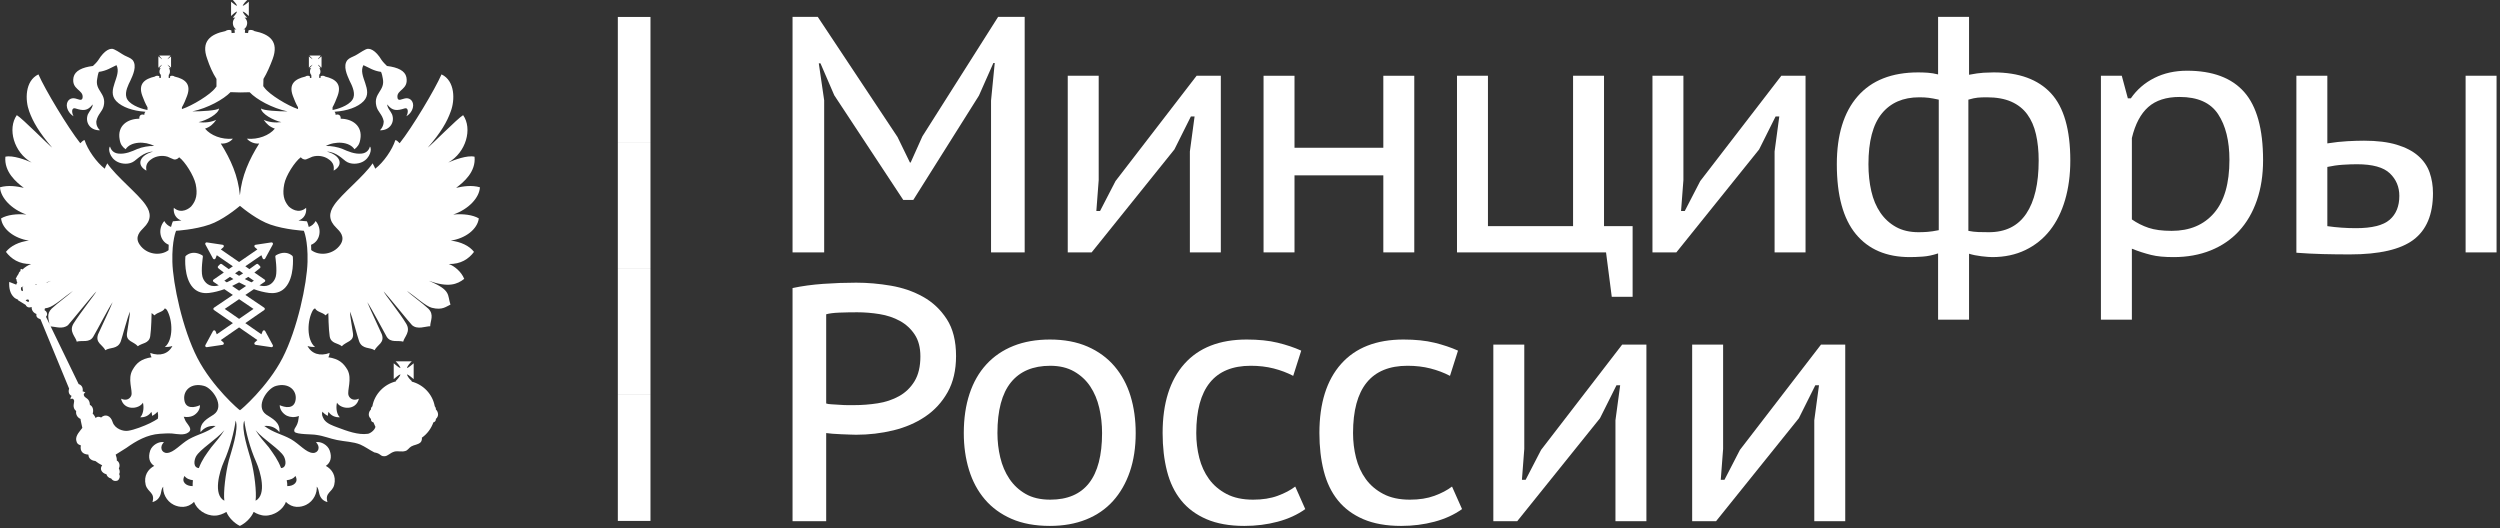 <?xml version="1.0" encoding="UTF-8"?> <svg xmlns="http://www.w3.org/2000/svg" width="535" height="113" viewBox="0 0 535 113" fill="none"><rect x="0" y="0" width="535" height="113" fill="#333333" stroke="none"/> <path d="M53.809 60.42C53.332 60.206 52.854 59.968 52.384 59.717C52.641 59.553 52.886 59.395 53.125 59.246L54.332 60.069L53.809 60.42ZM51.165 62.211L49.674 61.194C50.197 60.949 50.692 60.69 51.165 60.432C51.641 60.69 52.138 60.949 52.666 61.194L51.165 62.211ZM54.249 66.107L51.165 68.238L48.092 66.107L51.165 64.022L54.249 66.107ZM48.009 60.069L49.21 59.246C49.442 59.395 49.688 59.553 49.95 59.717C49.48 59.968 49.008 60.206 48.532 60.42L48.009 60.069ZM51.165 57.901L52.032 58.491C51.761 58.667 51.465 58.843 51.165 59.026C50.869 58.843 50.58 58.667 50.302 58.491L51.165 57.901ZM62.589 54.778C62.562 54.746 61.934 54.098 60.836 54.098C60.264 54.098 59.666 54.282 59.069 54.627C58.962 54.683 58.898 54.802 58.918 54.922C58.925 54.954 59.352 57.894 59.025 59.157C58.781 60.107 57.976 61.219 56.51 61.219C56.197 61.219 55.877 61.169 55.538 61.074C55.538 61.074 55.525 61.074 55.525 61.067L56.63 60.319C56.713 60.263 56.764 60.175 56.764 60.075C56.764 59.975 56.713 59.886 56.63 59.83L54.438 58.322C55.129 57.8 55.569 57.43 55.625 57.379C55.689 57.323 55.732 57.248 55.732 57.164C55.732 57.083 55.701 57.002 55.638 56.946L55.248 56.55C55.192 56.494 55.11 56.462 55.042 56.462C54.978 56.462 54.909 56.487 54.858 56.525C54.834 56.536 54.254 56.983 53.376 57.593L52.497 56.983L55.941 54.615L56.21 55.299C56.254 55.406 56.348 55.48 56.474 55.487H56.486C56.594 55.487 56.694 55.425 56.744 55.331L58.385 52.314C58.441 52.214 58.428 52.094 58.365 52.001C58.309 51.919 58.216 51.874 58.12 51.874H58.076L54.682 52.383C54.569 52.395 54.469 52.477 54.438 52.591C54.413 52.698 54.445 52.816 54.526 52.898L55.078 53.383L51.165 56.071L47.261 53.383L47.809 52.898C47.89 52.816 47.928 52.698 47.89 52.591C47.865 52.477 47.772 52.395 47.652 52.383L44.258 51.874H44.214C44.114 51.874 44.018 51.919 43.969 52.001C43.905 52.094 43.9 52.214 43.949 52.314L45.584 55.331C45.641 55.425 45.741 55.487 45.848 55.487H45.868C45.98 55.48 46.08 55.406 46.125 55.299L46.394 54.615L49.837 56.983L48.958 57.593C48.072 56.983 47.494 56.536 47.481 56.525C47.425 56.487 47.362 56.462 47.3 56.462C47.218 56.462 47.142 56.494 47.085 56.55L46.689 56.946C46.633 57.002 46.602 57.083 46.602 57.164C46.609 57.248 46.646 57.323 46.702 57.379C46.765 57.43 47.198 57.8 47.896 58.322L45.697 59.83C45.621 59.886 45.57 59.975 45.57 60.075C45.577 60.175 45.621 60.263 45.702 60.319L46.809 61.067C46.809 61.074 46.802 61.074 46.797 61.074C46.457 61.169 46.137 61.219 45.829 61.219C44.365 61.219 43.556 60.107 43.309 59.157C42.982 57.894 43.417 54.954 43.417 54.922C43.436 54.802 43.378 54.683 43.272 54.627C42.669 54.282 42.07 54.098 41.505 54.098C40.406 54.098 39.772 54.746 39.746 54.778C39.696 54.822 39.665 54.89 39.665 54.954C39.646 55.135 39.312 59.385 41.28 61.532C42.008 62.325 42.957 62.727 44.108 62.727C44.309 62.727 44.528 62.721 44.742 62.69C45.861 62.556 46.953 62.261 48.009 61.885L49.833 63.117L45.79 65.85C45.709 65.912 45.66 66.001 45.66 66.1C45.66 66.197 45.702 66.29 45.79 66.346L49.844 69.148L46.389 71.542L46.125 70.871C46.08 70.77 45.98 70.695 45.868 70.689C45.861 70.682 45.861 70.682 45.848 70.682C45.741 70.682 45.641 70.745 45.584 70.839L43.949 73.862C43.9 73.957 43.905 74.082 43.969 74.17C44.018 74.251 44.114 74.295 44.214 74.295H44.258L47.652 73.793C47.772 73.774 47.865 73.692 47.89 73.586C47.928 73.472 47.89 73.353 47.809 73.271L47.249 72.775L51.165 70.066L55.085 72.775L54.526 73.271C54.438 73.353 54.406 73.472 54.438 73.586C54.469 73.692 54.564 73.774 54.682 73.793L58.076 74.295H58.12C58.216 74.295 58.309 74.251 58.365 74.17C58.428 74.082 58.434 73.957 58.385 73.862L56.744 70.839C56.694 70.745 56.594 70.682 56.486 70.682C56.48 70.682 56.474 70.682 56.474 70.689C56.348 70.695 56.254 70.77 56.21 70.871L55.941 71.542L52.49 69.148L56.542 66.346C56.625 66.29 56.674 66.197 56.674 66.1C56.674 66.001 56.625 65.912 56.542 65.85L52.504 63.117L54.332 61.885C55.381 62.261 56.48 62.556 57.593 62.69C57.813 62.721 58.026 62.727 58.228 62.727C59.378 62.727 60.333 62.325 61.056 61.532C63.028 59.385 62.688 55.135 62.67 54.954C62.664 54.89 62.632 54.822 62.589 54.778Z" fill="white"></path> <path d="M60.464 76.608C57.271 82.809 51.421 87.861 51.353 87.787C51.283 87.861 45.433 82.809 42.24 76.608C39.048 70.412 37 60.677 36.887 56.028C36.773 51.377 37.685 49.385 37.685 49.385C37.685 49.385 41.675 49.167 44.868 48.053C47.576 47.117 50.523 44.743 51.353 44.051C52.175 44.743 55.129 47.117 57.844 48.053C61.031 49.167 65.02 49.385 65.02 49.385C65.02 49.385 65.932 51.377 65.812 56.028C65.699 60.677 63.651 70.412 60.464 76.608ZM60.767 97.697C61.18 98.495 61.42 100.053 60.151 100.172C59.439 98.312 58.587 97.225 57.529 95.724C56.548 94.568 55.469 93.373 54.696 92.065C56.431 94.101 59.912 96.132 60.767 97.697ZM54.696 107.155C54.935 105.331 54.463 101.26 53.721 98.495C53.213 96.635 51.523 91.752 52.276 90.005C52.571 92.305 53.491 95.899 54.816 98.847C55.757 100.964 57.14 105.885 54.696 107.155ZM48.977 98.495C48.273 101.26 47.771 105.331 48.009 107.155C45.559 105.885 46.947 100.964 47.889 98.847C49.211 95.899 50.127 92.305 50.423 90.005C51.183 91.752 49.492 96.635 48.977 98.495ZM45.207 95.724C44.113 97.225 43.259 98.312 42.555 100.172C41.285 100.053 41.525 98.495 41.939 97.697C42.793 96.132 46.269 94.101 48.009 92.065C47.236 93.373 46.156 94.548 45.207 95.724ZM32.149 75.533C32.213 75.941 32.269 76.18 32.444 76.451C30.175 76.803 29.208 77.688 28.384 79.128C27.228 81.069 28.436 83.576 28.108 84.613C27.877 85.261 27.116 85.883 25.908 85.317C26.493 87.913 29.736 87.617 30.591 86.172C30.88 87.379 30.591 88.768 29.999 89.295C31.005 89.352 31.86 88.943 32.387 88.145C32.507 88.384 32.507 88.711 32.564 88.999C33.123 88.711 33.481 88.384 33.713 88.088C33.801 88.379 33.915 89.056 33.776 89.609C33.343 89.905 32.852 90.175 32.092 90.564C30.88 91.155 28.68 92.009 27.411 92.185C26.375 92.361 24.577 91.771 24.105 90.325C23.691 88.943 22.547 88.503 21.629 89.352C21.397 89.176 20.751 89.056 20.48 89.477C20.48 89.477 20.191 88.824 19.832 88.503C20.071 87.793 19.888 86.939 19.241 86.649C19.185 85.261 18.331 85.261 18.035 84.789C17.86 84.495 17.86 84.136 18.273 84.08C18.099 83.816 17.74 83.759 17.683 83.759C17.797 83.168 17.62 82.433 16.828 82.193L9.84 67.785C10.287 67.313 10.055 66.636 9.547 66.396V66.283C9.589 66.169 9.596 66.081 9.608 65.995C9.797 65.963 10.024 65.919 10.224 65.868C11.607 65.543 13.763 63.512 15.623 62.243C14.968 62.921 12.26 64.895 11.053 66.044C9.929 67.163 10.4 68.281 10.583 69.288L10.847 69.847C11.871 69.909 13.404 70.525 14.553 69.581C14.912 69.231 19.952 62.977 20.624 62.363C20.367 62.921 17.181 66.929 15.741 69.231C14.673 70.965 16.239 72.115 16.421 73.113C17.564 72.763 19.128 73.441 19.952 72.059C20.751 70.732 23.195 65.988 24.105 64.656C23.753 65.692 21.157 71.084 20.983 71.555C20.367 73.384 21.925 73.736 22.547 74.949C23.489 74.271 25.193 74.799 25.845 73.057C26.255 71.881 27.291 67.785 27.824 66.692C27.764 67.905 27.411 69.525 27.172 71.317C26.933 73.113 28.616 73.057 29.497 74.095C30.352 73.384 31.916 73.56 32.149 71.939C32.387 70.495 32.444 66.987 32.444 66.987C32.683 67.195 32.803 67.251 33.067 67.491C33.651 66.811 34.864 66.811 35.272 65.988C35.453 66.044 35.511 66.164 35.687 66.283C37.012 68.489 37.125 72.763 35.272 74.271C35.807 74.271 36.485 74.207 36.893 74.031C36.071 75.709 34.241 76.3 32.149 75.533ZM10.94 60.093C10.632 60.219 10.273 60.376 9.991 60.496V60.413C10.28 60.307 10.639 60.2 10.94 60.093ZM41.167 23.841C44.472 23.132 47.827 21.277 49.335 19.72C50.587 19.795 52.201 19.807 53.427 19.739C54.916 21.309 58.228 23.132 61.532 23.841C59.615 23.841 56.261 23.665 55.845 23.195C55.965 24.401 58.529 25.764 60.207 26.141C58.817 26.317 57.529 26.141 56.431 25.645C57.027 26.5 57.699 27.147 58.817 27.531C57.643 28.976 55.229 29.912 52.835 29.679C53.427 30.389 54.52 30.829 55.469 30.709C53.32 34.141 51.723 37.66 51.347 41.739L51.333 41.732L51.327 41.745C50.969 37.66 49.385 34.141 47.243 30.709C48.211 30.829 49.279 30.389 49.832 29.679C47.419 29.912 45.088 28.976 43.88 27.531C45.005 27.147 45.677 26.5 46.269 25.645C45.207 26.141 43.88 26.317 42.497 26.141C44.176 25.764 46.771 24.401 46.884 23.195C46.444 23.665 43.089 23.841 41.167 23.841ZM63.212 101.851C63.951 103.12 62.921 104.031 61.476 104.031C61.476 103.535 61.476 103.357 61.356 102.761C62.029 102.699 62.816 102.447 63.212 101.851ZM41.228 104.031C39.784 104.031 38.753 103.12 39.489 101.851C39.872 102.423 40.632 102.692 41.285 102.761C41.228 103.357 41.228 103.535 41.228 104.031ZM7.805 60.973H7.572C7.559 60.955 7.547 60.936 7.528 60.916C7.636 60.892 7.749 60.892 7.849 60.86C7.843 60.899 7.824 60.936 7.805 60.973ZM6.071 64.656L5.487 64.311C5.717 64.04 5.951 64.04 6.184 64.191C6.184 64.367 6.184 64.543 6.071 64.656ZM4.92 62.187C4.864 62.187 4.864 62.243 4.808 62.3C4.449 62.243 4.449 61.828 4.512 61.476C4.683 61.476 4.808 61.419 4.92 61.3L4.977 61.363L4.808 61.476C4.864 61.715 4.864 61.948 4.92 62.187ZM102.467 46.74C101.203 45.98 99.109 45.709 96.988 45.917C100.317 44.767 102.585 42.292 102.704 40.079C100.971 39.583 99.167 39.848 97.608 40.199C99.223 38.992 101.876 36.78 101.553 33.537C99.996 33.155 97.131 34.247 95.924 34.783C99.757 32.627 101.14 27.531 99.109 24.64C97.904 25.349 92.419 30.943 91.532 31.596C94.367 28.353 95.692 26.023 96.459 23.841C97.371 21.46 97.427 17.307 94.485 15.917C93.097 19.104 88.233 27.26 85.525 30.653C85.228 30.389 84.992 30.031 84.607 29.975C83.96 32.043 82.044 34.783 80.303 36.103C80.215 35.927 80.04 35.453 79.743 34.951C77.889 37.723 73.083 41.525 71.524 43.856C70.312 45.589 70.312 47.156 71.995 48.776C72.673 49.455 73.968 50.661 72.849 52.34C71.328 54.564 68.269 54.821 66.603 53.515C66.603 53.119 66.591 52.741 66.572 52.389C68.533 51.629 68.992 48.959 67.547 47.3C67.225 47.909 66.705 48.356 66.076 48.575C65.907 47.884 65.756 47.545 65.743 47.513L65.667 47.349L65.496 47.344C65.479 47.337 64.837 47.305 63.877 47.193C64.964 46.835 65.66 45.829 65.509 44.472C63.832 45.917 62.149 44.535 61.765 44.152C60.709 42.913 60.415 41.525 60.828 39.401C61.18 37.547 63.097 34.6 64.361 33.657C64.543 33.832 64.832 34.185 65.447 34.129C65.805 34.016 66.396 33.713 66.836 33.537C68.105 33.155 69.343 33.449 70.141 33.953C71.58 34.832 71.461 35.805 71.411 36.516C73.609 35.279 72.849 33.217 69.965 32.451C71.937 32.451 73.56 34.247 73.968 34.48C75.061 35.279 76.62 35.103 77.532 34.663C79.279 33.832 79.631 31.772 79.159 31.357C78.983 32.099 78.424 32.747 77.412 32.865C75.916 33.041 74.465 32.387 73.321 31.885C72.353 31.476 70.781 31.181 69.727 31.244C71.7 30.151 74.767 30.271 75.853 31.948C76.507 31.42 76.916 30.943 77.099 29.856C77.657 26.913 75.357 25.405 72.907 25.405C72.969 24.696 72.467 24.344 71.82 24.583C71.82 24.281 71.739 24.049 71.573 23.929C71.631 23.924 71.707 23.899 71.757 23.899C74.232 23.728 76.563 22.961 77.825 21.636C80.04 19.273 76.507 16.269 77.769 13.944C78.983 14.472 79.869 15.151 81.541 15.384C81.716 15.743 81.868 16.445 81.924 16.829C82.457 19.456 79.869 19.895 80.541 22.691C80.836 23.961 81.785 24.401 82.105 25.909C82.105 25.909 82.225 26.964 81.308 27.883C83.433 27.939 84.551 26.141 83.897 24.464C83.608 23.785 82.867 23.132 82.867 22.34C83.96 23.785 84.935 23.728 86.611 23.195C87.379 22.961 87.441 24.024 86.964 24.879C88.113 24.192 88.416 23.075 88.416 22.579C88.416 21.397 87.497 20.839 86.611 21.076C86.115 21.133 85.109 21.812 85.053 20.839C84.845 19.16 87.497 19.217 86.964 16.509C86.675 15.151 85.167 14.409 82.811 14.12C82.577 13.883 81.987 13.323 81.665 12.851C80.372 10.703 79.04 10.143 78.241 10.583C77.299 11.053 76.803 11.469 76.036 11.877C75.413 12.203 74.767 12.38 74.352 12.851C73.321 14.12 74.295 16.093 74.823 17.307C75.181 18.009 76.036 19.632 75.653 20.839C75.237 22.283 72.849 23.195 71.411 23.491C71.316 23.491 71.26 23.523 71.165 23.523V22.961C71.58 22.22 71.937 21.34 72.235 20.543C73.208 17.947 71.757 16.892 69.613 16.389C69.343 16.213 69.048 16.151 68.697 16.269H68.633L68.577 16.709L68.281 16.621L68.344 16.093H68.217C68.464 15.917 68.577 15.623 68.577 15.328C68.577 15.007 68.464 14.768 68.344 14.592H68.633L68.513 14.472C68.464 14.353 68.344 14.24 68.161 14.057C68.105 14.001 68.048 13.883 68.048 13.825C68.105 13.883 68.161 13.944 68.281 14.001C68.4 14.12 68.577 14.24 68.633 14.353L68.809 14.472V12.059L68.633 12.203C68.577 12.261 68.4 12.38 68.281 12.499C68.161 12.619 68.105 12.619 68.048 12.676C68.048 12.619 68.105 12.555 68.161 12.436C68.344 12.324 68.464 12.141 68.513 12.059L68.633 11.877H66.22L66.34 12.059C66.452 12.141 66.603 12.324 66.723 12.436C66.78 12.555 66.836 12.619 66.899 12.676C66.836 12.619 66.723 12.619 66.659 12.499C66.452 12.38 66.34 12.261 66.22 12.203L66.101 12.059V14.472L66.22 14.353C66.34 14.24 66.452 14.12 66.659 14.001C66.723 13.944 66.836 13.883 66.899 13.825C66.836 13.883 66.78 14.001 66.723 14.057C66.603 14.24 66.452 14.353 66.34 14.472L66.22 14.592H66.603C66.396 14.768 66.34 15.007 66.34 15.328C66.34 15.623 66.452 15.917 66.659 16.093H66.603L66.659 16.621L66.34 16.709L66.276 16.269H66.22C65.868 16.151 65.573 16.213 65.333 16.389C63.153 16.892 61.709 17.947 62.683 20.543C62.979 21.34 63.336 22.22 63.775 22.961V23.345C61.589 22.635 57.667 20.247 56.612 18.801C56.492 18.657 56.404 18.539 56.348 18.451L56.336 18.456L56.38 16.892C57.14 15.623 57.82 14.057 58.353 12.619C59.736 8.873 57.699 7.315 54.463 6.661C54.136 6.429 53.721 6.309 53.193 6.485L53.08 7.076L52.403 7.02L52.459 6.253C52.339 6.309 52.225 6.309 52.107 6.309C52.571 6.077 52.899 5.511 52.899 4.927C52.899 4.513 52.691 4.009 52.339 3.777H52.899C52.571 3.481 52.044 2.859 51.931 2.451C52.339 2.564 52.961 3.124 53.251 3.425V0.359C52.961 0.592 52.339 1.181 51.931 1.239C52.044 0.892 52.571 0.296 52.899 8.80884e-05H49.832C50.071 0.296 50.66 0.892 50.717 1.239C50.36 1.181 49.775 0.592 49.448 0.359V3.425C49.775 3.124 50.36 2.564 50.717 2.451C50.66 2.859 50.071 3.481 49.832 3.777H50.36C50.008 4.009 49.832 4.513 49.832 4.927C49.832 5.511 50.127 6.077 50.599 6.309C50.48 6.309 50.36 6.309 50.184 6.253L50.247 7.02L49.568 7.076L49.504 6.485C48.977 6.309 48.569 6.429 48.211 6.661C45.005 7.315 42.964 8.873 44.352 12.619C44.824 14.057 45.503 15.623 46.325 16.892V18.513C46.269 18.569 46.207 18.689 46.093 18.801C45.063 20.247 41.109 22.635 38.929 23.345V22.961C39.369 22.22 39.727 21.34 40.023 20.543C40.996 17.947 39.551 16.892 37.371 16.389C37.125 16.213 36.843 16.151 36.485 16.269H36.429L36.365 16.709L36.071 16.621L36.127 16.093H36.071C36.245 15.917 36.365 15.623 36.365 15.328C36.365 15.007 36.309 14.768 36.127 14.592H36.485L36.365 14.472C36.245 14.353 36.127 14.24 36.013 14.057C35.957 14.001 35.869 13.883 35.807 13.825C35.869 13.883 36.013 13.944 36.071 14.001C36.245 14.12 36.365 14.24 36.485 14.353L36.604 14.472V12.059L36.485 12.203C36.365 12.261 36.245 12.38 36.071 12.499C36.013 12.619 35.869 12.619 35.807 12.676C35.869 12.619 35.957 12.555 36.013 12.436C36.127 12.324 36.245 12.141 36.365 12.059L36.485 11.877H34.071L34.185 12.059C34.241 12.141 34.392 12.324 34.512 12.436C34.625 12.555 34.681 12.619 34.681 12.676C34.625 12.619 34.568 12.619 34.455 12.499C34.304 12.38 34.123 12.261 34.071 12.203L33.889 12.059V14.472L34.071 14.353C34.123 14.24 34.304 14.12 34.455 14.001C34.568 13.944 34.625 13.883 34.681 13.825C34.681 13.883 34.625 14.001 34.512 14.057C34.392 14.24 34.241 14.353 34.185 14.472L34.071 14.592H34.392C34.241 14.768 34.123 15.007 34.123 15.328C34.123 15.623 34.241 15.917 34.512 16.093H34.392L34.455 16.621L34.123 16.709L34.071 16.269H34.008C33.651 16.151 33.363 16.213 33.123 16.389C30.941 16.892 29.497 17.947 30.471 20.543C30.767 21.34 31.124 22.22 31.564 22.961V23.523C31.471 23.523 31.388 23.491 31.325 23.491C29.88 23.195 27.467 22.283 27.052 20.839C26.668 19.632 27.531 18.009 27.877 17.307C28.436 16.093 29.383 14.12 28.384 12.851C27.939 12.38 27.291 12.203 26.668 11.877C25.908 11.469 25.432 11.053 24.464 10.583C23.691 10.143 22.371 10.703 21.04 12.851C20.751 13.323 20.128 13.883 19.888 14.12C17.564 14.409 16.061 15.151 15.741 16.509C15.201 19.217 17.86 19.16 17.683 20.839C17.62 21.812 16.596 21.133 16.117 21.076C15.201 20.839 14.289 21.397 14.289 22.579C14.289 23.075 14.616 24.192 15.741 24.879C15.269 24.024 15.325 22.961 16.117 23.195C17.797 23.728 18.739 23.785 19.832 22.34C19.832 23.132 19.128 23.785 18.808 24.464C18.155 26.141 19.241 27.939 21.397 27.883C20.423 26.964 20.624 25.909 20.624 25.909C20.927 24.401 21.869 23.961 22.189 22.691C22.843 19.895 20.248 19.456 20.807 16.829C20.863 16.445 20.983 15.743 21.157 15.384C22.843 15.151 23.753 14.472 24.929 13.944C26.141 16.269 22.66 19.273 24.872 21.636C26.141 22.961 28.497 23.728 30.941 23.899C30.992 23.899 31.075 23.929 31.137 23.936C30.968 24.049 30.88 24.281 30.88 24.583C30.239 24.344 29.736 24.696 29.824 25.405C27.291 25.405 25.053 26.913 25.607 29.856C25.783 30.943 26.197 31.42 26.877 31.948C27.939 30.271 31.005 30.151 33.004 31.244C31.916 31.181 30.352 31.476 29.383 31.885C28.259 32.387 26.821 33.041 25.319 32.865C24.28 32.747 23.753 32.099 23.547 31.357C23.075 31.772 23.428 33.832 25.193 34.663C26.079 35.103 27.644 35.279 28.731 34.48C29.145 34.247 30.767 32.451 32.747 32.451C29.88 33.217 29.083 35.279 31.325 36.516C31.237 35.805 31.124 34.832 32.564 33.953C33.363 33.449 34.625 33.155 35.869 33.537C36.309 33.713 36.893 34.016 37.252 34.129C37.868 34.185 38.161 33.832 38.337 33.657C39.608 34.6 41.461 37.547 41.877 39.401C42.317 41.525 41.995 42.913 40.935 44.152C40.581 44.535 38.873 45.917 37.196 44.472C37.039 45.823 37.735 46.829 38.824 47.193C37.848 47.3 37.196 47.337 37.176 47.344L37.005 47.349L36.937 47.513C36.919 47.545 36.773 47.884 36.599 48.569C35.988 48.336 35.473 47.903 35.159 47.3C33.713 48.952 34.16 51.604 36.103 52.377C36.083 52.741 36.071 53.132 36.071 53.533C34.405 54.815 31.376 54.552 29.88 52.34C28.731 50.661 30.056 49.455 30.711 48.776C32.387 47.156 32.387 45.589 31.175 43.856C29.616 41.525 24.811 37.723 22.961 34.951C22.66 35.453 22.485 35.927 22.421 36.103C20.687 34.783 18.739 32.043 18.099 29.975C17.74 30.031 17.476 30.389 17.181 30.653C14.497 27.26 9.608 19.104 8.225 15.917C5.304 17.307 5.36 21.46 6.253 23.841C7.039 26.023 8.371 28.353 11.167 31.596C10.287 30.943 4.808 25.349 3.595 24.64C1.565 27.531 2.947 32.627 6.773 34.783C5.6 34.247 2.709 33.155 1.151 33.537C0.856 36.78 3.476 38.992 5.097 40.199C3.539 39.848 1.741 39.583 0 40.079C0.12 42.292 2.413 44.767 5.656 45.917C3.595 45.709 1.503 45.98 0.232 46.74C0.472 49.04 3.067 51.02 6.184 51.492C4.092 51.723 2.237 52.641 1.269 53.904C2.413 55.407 4.092 56.556 6.66 56.499C6.071 56.707 5.392 57.115 4.808 57.675C4.744 57.617 4.625 57.561 4.512 57.561C4.387 57.617 4.336 57.793 4.387 57.913V58.001C4.141 58.177 4.003 58.377 3.979 58.592C3.739 58.932 3.495 59.333 3.361 59.679C3.425 59.711 3.476 59.767 3.539 59.799C3.513 60 3.557 60.225 3.708 60.445C3.595 60.565 3.539 60.741 3.476 60.916L1.973 60.327C1.892 61.691 2.193 62.815 2.884 63.512C3.425 64.128 4.035 64.04 3.859 64.248L5.487 65.247C5.775 65.868 6.367 65.868 6.773 65.692V65.812C6.773 66.459 7.22 66.987 7.805 67.195C7.692 67.729 7.924 68.08 8.665 68.319L14.792 83.168C14.553 83.872 14.792 84.495 15.325 84.725C15.201 84.903 15.088 85.084 15.088 85.437C15.325 85.261 15.679 85.199 15.855 85.701C15.968 86.052 15.325 87.203 16.301 87.969C16.175 88.648 16.533 89.352 17.237 89.653C17.237 90.005 17.564 91.155 17.62 91.563C17.181 92.185 16.175 93.128 16.301 94.159C16.421 94.9 16.709 95.133 17.3 95.308C17.061 96.635 17.797 97.225 18.921 97.288C18.921 98.256 19.832 98.608 20.423 98.664C20.983 99.079 21.22 99.255 21.869 99.581C21.277 100.285 21.692 101.203 22.779 101.499C22.899 101.907 23.195 102.265 23.811 102.409C24.168 103 24.811 103 25.193 102.824C25.432 102.705 25.845 102.027 25.488 101.436C25.727 101.14 25.607 100.58 25.432 100.228C25.783 99.581 25.488 98.784 24.991 98.552C25.053 98.193 24.872 97.635 24.753 97.288C25.607 96.753 26.668 96.076 27.052 95.843C29.145 94.341 31.501 93.009 34.185 92.832C34.864 92.771 36.127 92.715 36.843 92.771C37.931 92.889 39.432 93.216 40.312 92.537C40.581 92.361 40.759 92.065 40.701 91.771C40.581 91.092 39.847 90.501 39.608 89.885C39.545 89.697 39.432 89.427 39.319 89.183C40.085 89.32 40.789 89.207 41.228 88.999C41.701 88.824 42.851 87.969 42.793 86.705C41.877 87.145 39.664 87.736 39.432 85.493C39.193 83.52 40.935 81.843 43.648 82.579C45.503 83.049 48.211 86.996 45.735 88.711C44.528 89.535 42.675 90.325 42.913 92.481C43.705 91.507 44.761 91.036 46.144 91.155C44.113 92.657 42.555 92.832 40.432 93.983C38.577 95.071 37.196 96.873 35.744 96.931C34.625 96.987 34.008 95.661 35.096 94.631C34.008 94.397 32.564 95.252 32.149 96.396C31.621 97.96 32.029 99.079 33.004 99.701C31.684 100.405 30.711 101.793 31.175 103.767C31.621 105.388 33.243 105.388 32.627 107.449C33.539 107.209 34.123 106.595 34.392 105.708C34.512 105.093 34.625 104.445 34.927 104.149C34.801 105.388 35.511 107.209 37.196 108.04C38.337 108.599 40.143 108.831 41.525 107.392C42.084 109.013 43.993 110.396 45.973 110.339C46.884 110.339 47.771 109.949 48.449 109.548C48.921 110.748 50.127 111.961 51.333 112.545C52.571 111.961 53.784 110.748 54.281 109.548C54.935 109.949 55.845 110.339 56.732 110.339C58.643 110.396 60.647 109.013 61.18 107.392C62.563 108.831 64.361 108.599 65.509 108.04C67.195 107.209 67.899 105.388 67.784 104.149C68.105 104.445 68.217 105.093 68.344 105.708C68.577 106.595 69.16 107.209 70.079 107.449C69.463 105.388 71.116 105.388 71.524 103.767C71.995 101.793 71.021 100.405 69.727 99.701C70.669 99.079 71.116 97.96 70.549 96.396C70.141 95.252 68.697 94.397 67.603 94.631C68.697 95.661 68.105 96.987 66.955 96.931C65.509 96.873 64.128 95.071 62.268 93.983C60.151 92.832 58.587 92.657 56.555 91.155C57.937 91.036 59.032 91.507 59.792 92.481C60.031 90.325 58.177 89.535 56.964 88.711C54.52 86.996 57.203 83.049 59.088 82.579C61.765 81.843 63.537 83.52 63.272 85.493C62.979 87.736 60.828 87.145 59.855 86.705C59.855 87.969 60.997 88.824 61.476 88.999C62.029 89.264 63.047 89.401 63.964 89.012C63.933 89.232 63.895 89.471 63.895 89.535C63.715 91.451 62.683 91.627 63.035 92.417C63.537 93.009 66.836 92.889 67.721 93.072C69.287 93.279 70.613 93.864 72.115 94.159C73.793 94.511 75.589 94.511 77.099 95.133C78.065 95.548 79.159 96.339 80.101 96.811C81.541 97.049 81.308 97.635 82.225 97.635C83.048 97.635 83.369 96.931 84.432 96.635C85.167 96.46 85.989 96.753 86.724 96.516C87.26 96.396 87.497 95.843 88 95.548C88.592 95.189 89.415 95.189 89.975 94.687C90.269 94.428 90.325 93.925 90.281 93.575L90.293 93.656C91.419 92.864 92.272 91.715 92.745 90.383C93.04 90.325 93.272 90.061 93.272 89.767V89.653C93.568 89.413 93.744 89.056 93.744 88.711C93.744 88.264 93.568 87.913 93.272 87.617V87.497C93.272 87.265 93.153 87.089 93.04 86.939C92.569 84.375 90.62 82.313 88.113 81.665V81.547H88.057C88.057 81.428 88 81.365 87.912 81.365C87.553 81.013 87.139 80.46 87.089 80.101C87.497 80.221 88.176 80.868 88.528 81.132V77.745C88.176 78.009 87.497 78.657 87.089 78.776C87.139 78.36 87.787 77.625 88.113 77.331H84.669C84.992 77.625 85.637 78.36 85.695 78.776C85.285 78.657 84.607 78.009 84.256 77.745V81.132C84.607 80.868 85.285 80.221 85.695 80.101C85.637 80.516 84.992 81.251 84.669 81.547L84.789 81.604C82.225 82.193 80.159 84.319 79.687 86.939C79.511 87.089 79.391 87.265 79.391 87.497V87.617C79.096 87.913 78.92 88.264 78.92 88.711C78.92 89.056 79.096 89.413 79.391 89.653V89.767C79.391 90.149 79.631 90.325 79.92 90.383C80.04 90.709 80.183 91.036 80.333 91.331C80.333 91.3 80.333 91.3 80.372 91.268C80.159 92.243 78.983 92.832 78.717 92.832C76.62 93.128 74.295 92.243 72.171 91.451C71.235 91.092 69.965 90.684 69.343 89.767C68.96 89.101 68.797 88.679 68.992 88.088C69.224 88.384 69.613 88.711 70.141 88.999C70.199 88.711 70.199 88.384 70.312 88.145C70.851 88.943 71.7 89.352 72.729 89.295C72.115 88.768 71.82 87.379 72.115 86.172C72.969 87.617 76.212 87.913 76.803 85.317C75.589 85.883 74.823 85.261 74.591 84.613C74.232 83.576 75.413 81.069 74.352 79.128C73.496 77.688 72.531 76.803 70.261 76.451C70.436 76.18 70.493 75.941 70.549 75.533C68.464 76.3 66.659 75.709 65.805 74.031C66.22 74.207 66.836 74.271 67.427 74.271C65.573 72.763 65.687 68.489 67.019 66.283C67.195 66.164 67.251 66.044 67.427 65.988C67.835 66.811 69.048 66.811 69.663 67.491C69.903 67.251 70.021 67.195 70.261 66.987C70.261 66.987 70.312 70.495 70.549 71.939C70.781 73.56 72.353 73.384 73.145 74.095C74.088 73.057 75.797 73.113 75.533 71.317C75.295 69.525 74.943 67.905 74.885 66.692C75.413 67.785 76.444 71.881 76.86 73.057C77.532 74.799 79.215 74.271 80.159 74.949C80.78 73.736 82.339 73.384 81.716 71.555C81.541 71.084 78.983 65.692 78.6 64.656C79.511 65.988 81.987 70.732 82.753 72.059C83.608 73.441 85.167 72.763 86.285 73.113C86.499 72.115 88 70.965 86.908 69.231C85.525 66.929 82.281 62.921 82.105 62.363C82.753 62.977 87.787 69.231 88.176 69.581C89.352 70.613 91.06 69.815 92.065 69.815C92.065 68.671 92.977 67.371 91.659 66.044C90.444 64.895 87.673 62.921 87.089 62.243C88.936 63.512 91.123 65.543 92.419 65.868C94.717 66.459 95.541 65.543 96.401 65.189C95.692 63.097 96.635 62.129 91.771 60.093C95.981 61.596 97.84 60.855 99.343 59.679C98.752 58.177 97.251 56.913 96.037 56.499C98.607 56.556 100.317 55.407 101.436 53.904C100.492 52.641 98.607 51.723 96.459 51.492C99.637 51.02 102.171 49.04 102.467 46.74Z" fill="white"></path> <path d="M212.082 21.541L212.874 13.478H212.586L209.492 20.461L195.45 42.78H193.292L178.532 20.389L175.58 13.549H175.221L176.373 21.469V54.012H169.605V3.614H175.004L192.068 29.317L194.73 34.789H194.876L197.394 29.173L213.594 3.614H219.282V54.012H212.082V21.541Z" fill="white"></path> <path d="M254.632 32.413L255.64 24.925H254.848L251.322 31.981L233.61 54.011H228.498V16.214H235.122V38.533L234.618 45.157H235.41L238.72 38.749L256.072 16.214H261.256V54.011H254.632V32.413Z" fill="white"></path> <path d="M296.031 37.525H277.024V54.011H270.4V16.214H277.024V31.621H296.031V16.214H302.655V54.011H296.031V37.525Z" fill="white"></path> <path d="M349.38 63.515H344.916L343.692 54.012H311.797V16.214H318.421V48.396H336.636V16.214H343.26V48.396H349.38V63.515Z" fill="white"></path> <path d="M379.761 32.413L380.769 24.925H379.977L376.45 31.981L358.738 54.011H353.626V16.214H360.25V38.533L359.746 45.157H360.538L363.849 38.749L381.201 16.214H386.385V54.011H379.761V32.413Z" fill="white"></path> <path d="M425.191 20.822C424.423 20.822 423.775 20.847 423.247 20.894C422.719 20.942 422.047 21.086 421.231 21.326V49.404C421.949 49.548 422.659 49.632 423.355 49.656C424.051 49.682 424.805 49.692 425.621 49.692C429.173 49.692 431.837 48.372 433.613 45.732C435.388 43.094 436.277 39.3 436.277 34.356C436.277 32.294 436.085 30.422 435.701 28.74C435.317 27.062 434.693 25.634 433.829 24.458C432.965 23.282 431.825 22.382 430.409 21.758C428.995 21.134 427.253 20.822 425.191 20.822ZM410.575 49.692C411.199 49.692 411.835 49.668 412.483 49.62C413.131 49.572 413.935 49.452 414.895 49.26V21.326C414.031 21.134 413.311 21.002 412.735 20.93C412.16 20.858 411.487 20.822 410.719 20.822C407.264 20.822 404.587 21.986 402.692 24.314C400.795 26.642 399.847 30.252 399.847 35.148C399.847 37.212 400.052 39.134 400.459 40.908C400.867 42.684 401.515 44.22 402.403 45.516C403.291 46.812 404.407 47.832 405.751 48.576C407.095 49.322 408.703 49.692 410.575 49.692ZM414.751 54.228C413.599 54.611 412.507 54.84 411.475 54.911C410.441 54.984 409.519 55.019 408.703 55.019C403.711 55.019 399.859 53.376 397.148 50.088C394.436 46.8 393.08 41.822 393.08 35.148C393.08 28.862 394.567 24.014 397.544 20.606C400.519 17.198 404.839 15.494 410.503 15.494C411.175 15.494 411.859 15.518 412.555 15.566C413.251 15.614 413.983 15.735 414.751 15.926V3.614H421.375V15.998C422.621 15.758 423.653 15.614 424.471 15.566C425.285 15.518 426.005 15.494 426.631 15.494C432.053 15.494 436.145 16.982 438.905 19.958C441.664 22.934 443.045 27.734 443.045 34.356C443.045 37.43 442.672 40.238 441.929 42.78C441.184 45.324 440.105 47.496 438.689 49.296C437.273 51.096 435.521 52.5 433.435 53.508C431.345 54.516 428.981 55.019 426.341 55.019C425.813 55.019 425.047 54.959 424.039 54.84C423.031 54.719 422.141 54.539 421.375 54.299V68.411H414.751V54.228Z" fill="white"></path> <path d="M466.445 20.749C463.585 20.749 461.345 21.469 459.723 22.909C458.102 24.349 456.934 26.557 456.221 29.533V46.956C457.315 47.724 458.509 48.324 459.795 48.756C461.083 49.188 462.727 49.404 464.73 49.404C468.59 49.404 471.617 48.133 473.81 45.588C476.003 43.045 477.099 39.252 477.099 34.213C477.099 30.133 476.289 26.869 474.669 24.421C473.047 21.973 470.306 20.749 466.445 20.749ZM449.597 16.213H454.061L455.357 21.037H456.005C457.301 19.165 458.979 17.715 461.043 16.681C463.107 15.649 465.435 15.133 468.027 15.133C473.499 15.133 477.579 16.659 480.267 19.705C482.955 22.753 484.299 27.613 484.299 34.284C484.299 37.452 483.855 40.321 482.967 42.888C482.079 45.456 480.806 47.64 479.151 49.44C477.495 51.24 475.479 52.62 473.103 53.58C470.727 54.539 468.075 55.02 465.147 55.02C464.187 55.02 463.311 54.984 462.521 54.912C461.729 54.84 460.995 54.72 460.325 54.552C459.651 54.383 458.979 54.192 458.307 53.976C457.637 53.76 456.941 53.508 456.221 53.22V68.411H449.597V16.213Z" fill="white"></path> <path d="M527.64 16.214H534.264V54.012H527.64V16.214ZM498.05 48.396C500.046 48.684 502.092 48.828 504.184 48.828C507.608 48.828 510.009 48.228 511.389 47.028C512.768 45.828 513.457 44.124 513.457 41.916C513.457 39.998 512.78 38.388 511.424 37.092C510.068 35.797 507.728 35.148 504.398 35.148C503.494 35.148 502.485 35.185 501.366 35.256C500.248 35.328 499.144 35.486 498.05 35.724V48.396ZM498.05 30.686C499.585 30.445 501.012 30.29 502.334 30.216C503.653 30.146 504.842 30.108 505.898 30.108C508.68 30.108 511.02 30.398 512.917 30.972C514.813 31.548 516.337 32.34 517.489 33.349C518.641 34.356 519.456 35.546 519.937 36.912C520.416 38.28 520.657 39.756 520.657 41.34C520.657 45.902 519.264 49.224 516.481 51.312C513.697 53.4 509.161 54.444 502.873 54.444C500.857 54.444 498.913 54.419 497.042 54.372C495.17 54.324 493.297 54.228 491.426 54.084V16.214H498.05V30.686Z" fill="white"></path> <path d="M183.428 66.828C182.132 66.828 180.873 66.852 179.649 66.899C178.425 66.945 177.476 67.066 176.804 67.255V86.344C177.044 86.439 177.441 86.499 177.993 86.523C178.544 86.547 179.12 86.58 179.721 86.628C180.32 86.675 180.897 86.699 181.449 86.699H182.708C184.437 86.699 186.14 86.57 187.82 86.308C189.5 86.049 191.024 85.54 192.392 84.783C193.76 84.025 194.864 82.962 195.704 81.59C196.542 80.218 196.964 78.443 196.964 76.267C196.964 74.375 196.556 72.814 195.74 71.583C194.922 70.353 193.868 69.384 192.572 68.674C191.276 67.964 189.824 67.479 188.216 67.218C186.608 66.959 185.012 66.828 183.428 66.828ZM169.605 61.644C171.621 61.212 173.817 60.912 176.192 60.744C178.568 60.578 180.908 60.492 183.213 60.492C185.661 60.492 188.144 60.708 190.664 61.14C193.184 61.572 195.476 62.364 197.54 63.516C199.602 64.668 201.294 66.264 202.616 68.304C203.936 70.344 204.596 72.972 204.596 76.188C204.596 79.212 203.994 81.792 202.794 83.927C201.594 86.063 200 87.803 198.008 89.147C196.014 90.491 193.734 91.475 191.168 92.099C188.6 92.723 185.949 93.035 183.213 93.035C182.924 93.035 182.48 93.023 181.881 92.999C181.28 92.975 180.657 92.951 180.009 92.927C179.36 92.903 178.736 92.867 178.136 92.819C177.536 92.772 177.093 92.723 176.804 92.675V111.537H169.605V61.644Z" fill="white"></path> <path d="M213.451 92.674C213.451 94.452 213.652 96.192 214.055 97.894C214.458 99.599 215.108 101.122 216.01 102.466C216.91 103.81 218.071 104.89 219.492 105.705C220.915 106.522 222.667 106.929 224.754 106.929C232.146 106.929 235.842 102.178 235.842 92.674C235.842 90.802 235.642 89.002 235.238 87.275C234.835 85.546 234.195 84.024 233.318 82.703C232.44 81.384 231.292 80.316 229.87 79.5C228.448 78.684 226.743 78.276 224.754 78.276C221.056 78.276 218.25 79.464 216.33 81.84C214.411 84.215 213.451 87.828 213.451 92.674ZM206.252 92.674C206.252 89.556 206.658 86.76 207.476 84.287C208.291 81.816 209.491 79.716 211.075 77.988C212.659 76.26 214.59 74.94 216.87 74.028C219.15 73.117 221.755 72.66 224.683 72.66C227.754 72.66 230.442 73.164 232.747 74.172C235.05 75.18 236.97 76.584 238.506 78.384C240.04 80.184 241.182 82.296 241.924 84.719C242.67 87.144 243.04 89.794 243.04 92.674C243.04 95.746 242.62 98.507 241.782 100.955C240.94 103.403 239.742 105.49 238.182 107.218C236.622 108.946 234.702 110.266 232.423 111.177C230.142 112.089 227.562 112.545 224.683 112.545C221.515 112.545 218.779 112.041 216.475 111.035C214.171 110.027 212.263 108.634 210.751 106.858C209.239 105.082 208.111 102.983 207.368 100.559C206.623 98.136 206.252 95.508 206.252 92.674Z" fill="white"></path> <path d="M279.327 108.946C277.646 110.146 275.679 111.046 273.423 111.646C271.167 112.246 268.791 112.546 266.297 112.546C263.129 112.546 260.427 112.065 258.195 111.106C255.965 110.146 254.151 108.802 252.761 107.074C251.367 105.346 250.359 103.258 249.737 100.81C249.113 98.363 248.801 95.651 248.801 92.674C248.801 86.291 250.349 81.361 253.445 77.879C256.541 74.399 260.991 72.659 266.799 72.659C269.343 72.659 271.551 72.889 273.423 73.343C275.297 73.801 276.974 74.363 278.463 75.035L276.746 80.435C275.459 79.763 274.065 79.237 272.561 78.851C271.058 78.467 269.425 78.275 267.662 78.275C259.887 78.275 256.001 83.075 256.001 92.674C256.001 94.499 256.214 96.263 256.643 97.966C257.074 99.67 257.765 101.183 258.719 102.502C259.674 103.823 260.925 104.89 262.475 105.706C264.025 106.523 265.922 106.93 268.165 106.93C270.169 106.93 271.921 106.654 273.423 106.102C274.926 105.551 276.179 104.89 277.182 104.122L279.327 108.946Z" fill="white"></path> <path d="M312.878 108.946C311.197 110.146 309.23 111.046 306.974 111.646C304.718 112.246 302.342 112.546 299.848 112.546C296.68 112.546 293.978 112.065 291.746 111.106C289.516 110.146 287.702 108.802 286.312 107.074C284.918 105.346 283.91 103.258 283.288 100.81C282.664 98.363 282.352 95.651 282.352 92.674C282.352 86.291 283.9 81.361 286.996 77.879C290.092 74.399 294.542 72.659 300.35 72.659C302.894 72.659 305.102 72.889 306.974 73.343C308.848 73.801 310.525 74.363 312.014 75.035L310.297 80.435C309.01 79.763 307.616 79.237 306.112 78.851C304.609 78.467 302.976 78.275 301.213 78.275C293.438 78.275 289.552 83.075 289.552 92.674C289.552 94.499 289.765 96.263 290.194 97.966C290.625 99.67 291.316 101.183 292.27 102.502C293.225 103.823 294.476 104.89 296.026 105.706C297.576 106.523 299.473 106.93 301.716 106.93C303.72 106.93 305.472 106.654 306.974 106.102C308.477 105.551 309.73 104.89 310.733 104.122L312.878 108.946Z" fill="white"></path> <path d="M345.707 89.939L346.715 82.451H345.923L342.397 89.507L324.685 111.537H319.573V73.74H326.197V96.059L325.693 102.683H326.485L329.795 96.275L347.147 73.74H352.331V111.537H345.707V89.939Z" fill="white"></path> <path d="M388.257 89.939L389.265 82.451H388.473L384.946 89.507L367.234 111.537H362.122V73.74H368.746V96.059L368.242 102.683H369.034L372.345 96.275L389.697 73.74H394.881V111.537H388.257V89.939Z" fill="white"></path> <path d="M139.202 30.591H132.216V3.628H139.202V30.591Z" fill="white"></path> <path d="M139.202 57.553H132.216V30.591H139.202V57.553Z" fill="white"></path> <path d="M139.202 84.515H132.216V57.554H139.202V84.515Z" fill="white"></path> <path d="M139.202 111.476H132.216V84.515H139.202V111.476Z" fill="white"></path> </svg> 